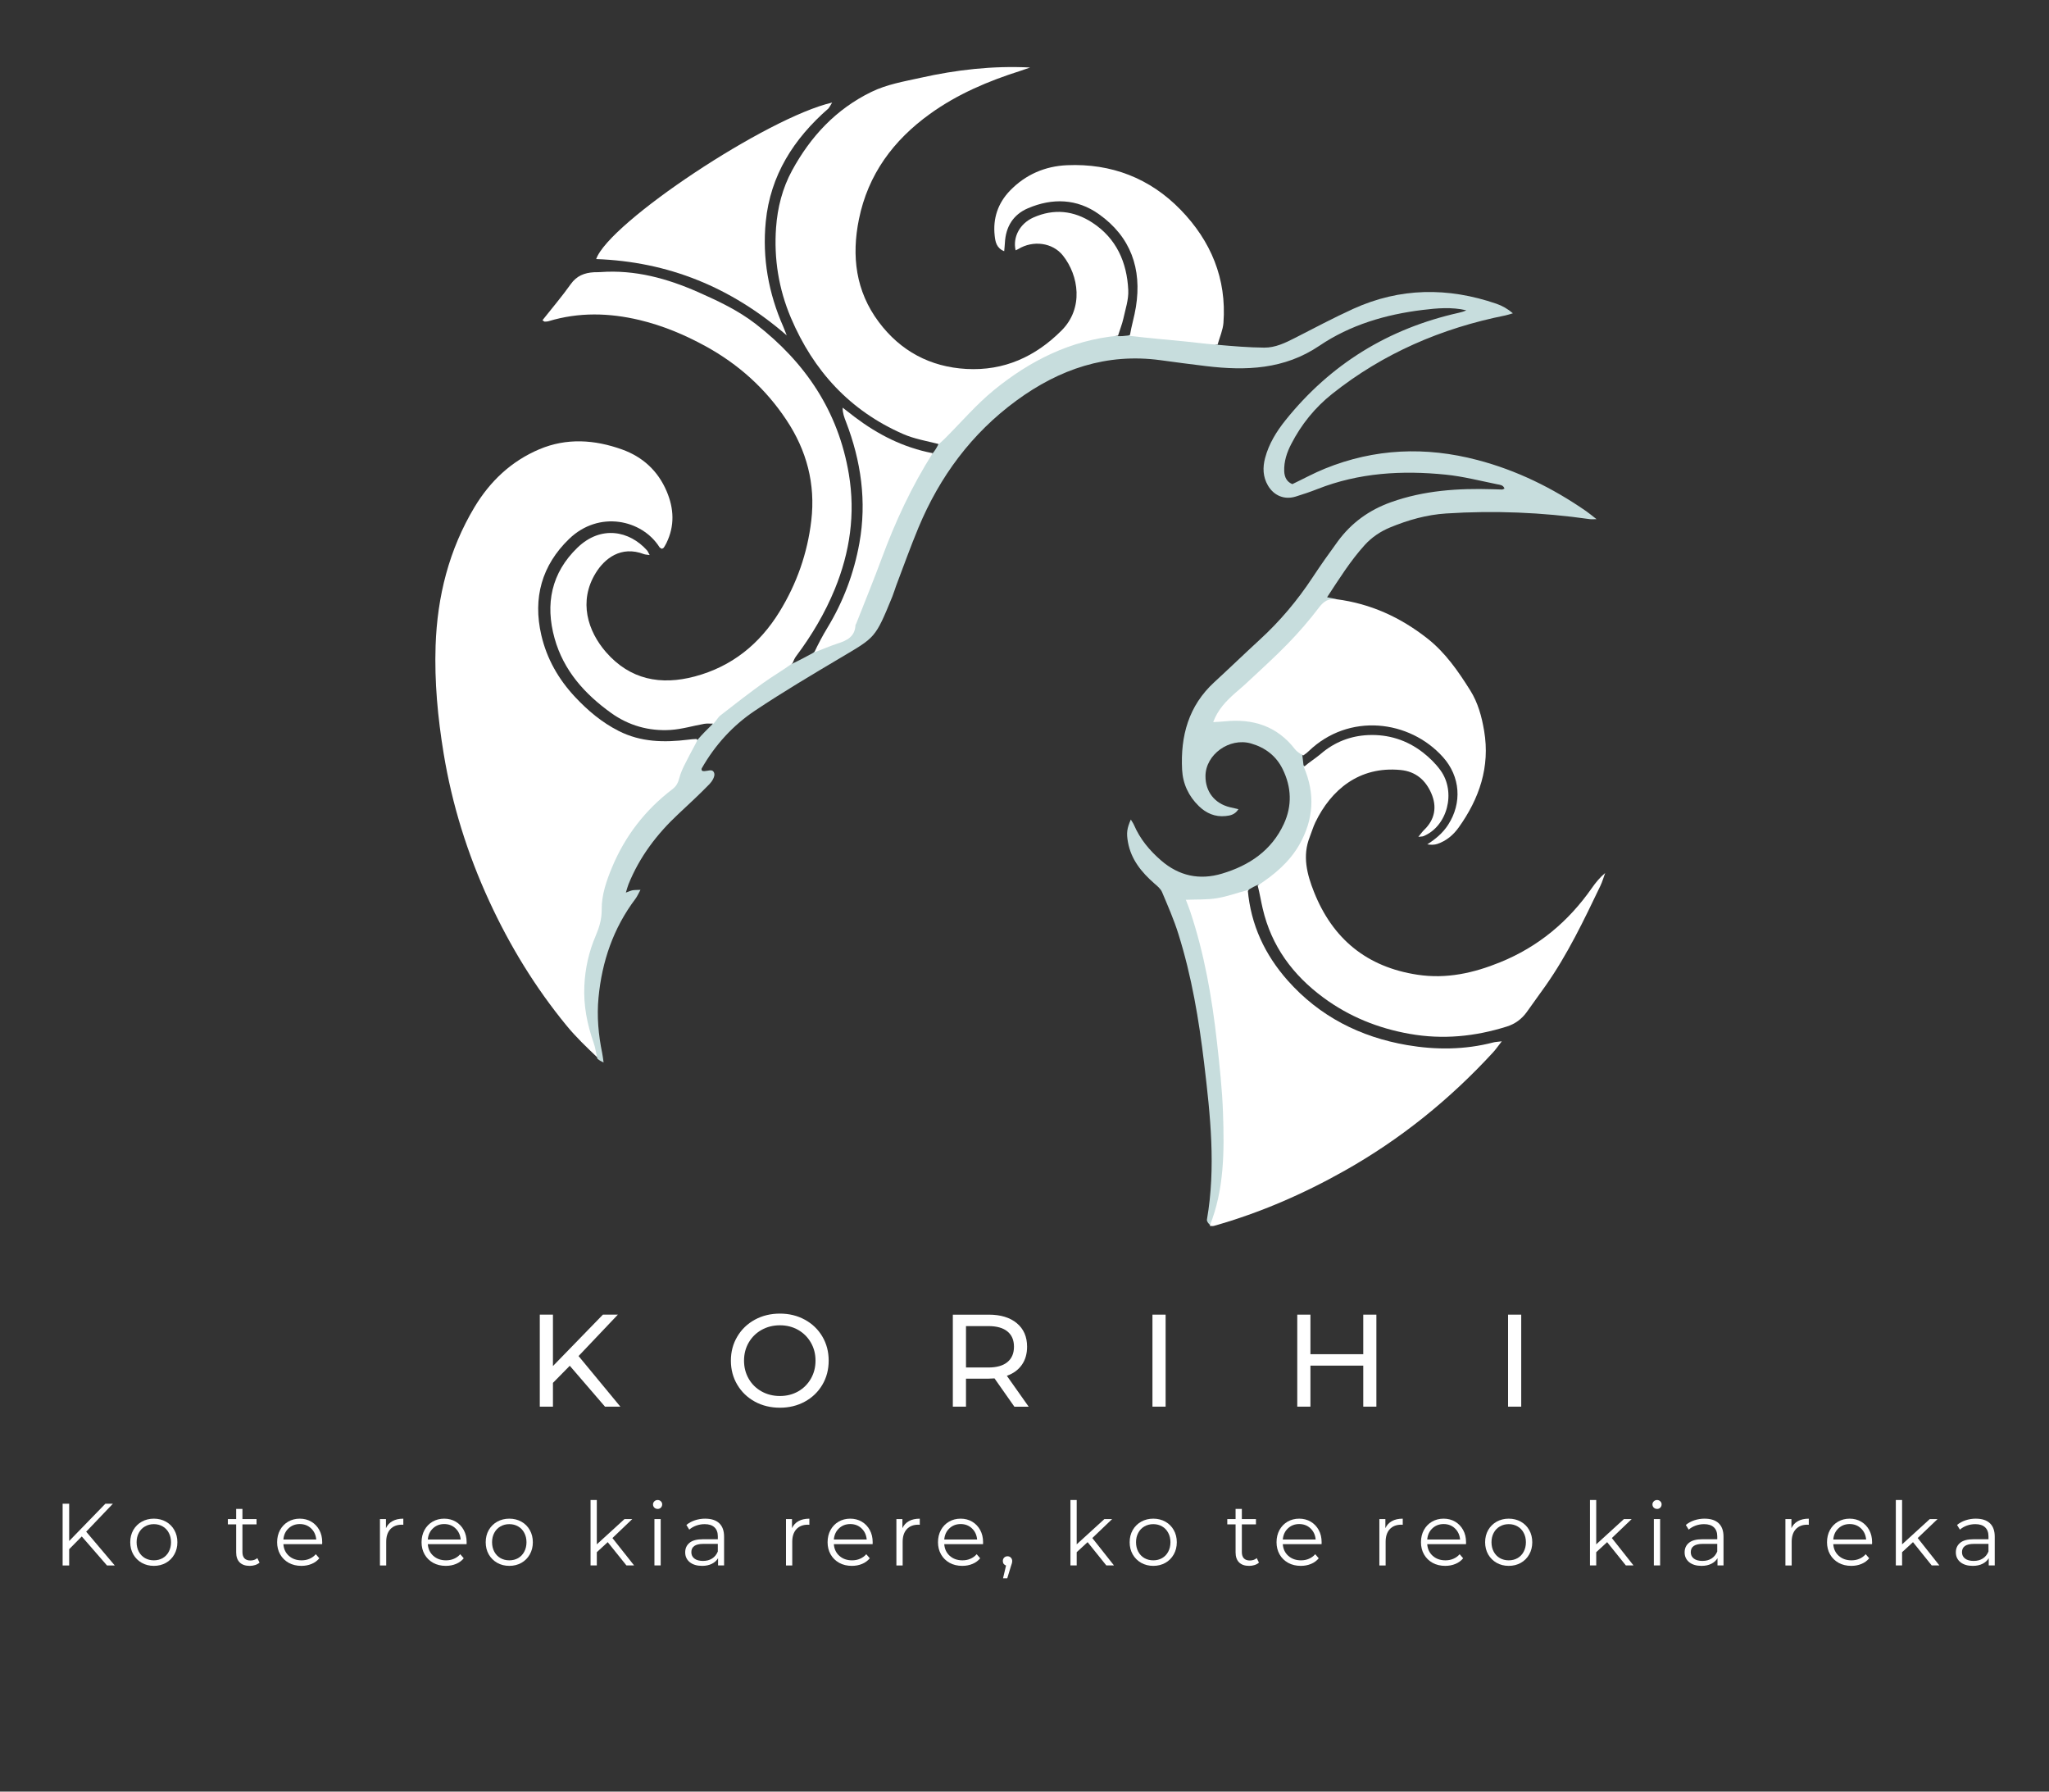 <svg viewBox="0 0 1538.33 1344.85" xmlns="http://www.w3.org/2000/svg" id="Layer_1"><rect x="0" y="0" width="1538.33" height="1344.85" fill="#333333" stroke="none"/><defs><style>.cls-1{fill:#c7dddd;}.cls-1,.cls-2{stroke-width:0px;}.cls-2{fill:#fff;}</style></defs><path d="m448.73,793.97c-8.16-7.74-16.35-15.52-23.44-24.2-23.44-28.58-42.58-59.87-58.02-93.43-16.34-35.44-27.9-72.4-34.23-110.98-4.38-26.72-6.91-53.6-6.01-80.67,1.25-37.03,10.04-72.1,29.26-104.11,11.67-19.4,27.59-34.42,48.58-43.33,20.61-8.72,41.6-7.24,62.21.15,15.55,5.59,26.92,16.08,33.44,31.41,5.51,12.95,6.11,25.9-.19,38.81-.57,1.17-1.24,2.3-1.96,3.4-.26.38-.83.57-1.43.91-.53-.34-1.4-.6-1.78-1.14-13.1-20.8-45.48-27.93-67.94-6.22-20.46,19.78-27.26,44.28-20.84,72.09,4.11,17.78,12.87,33.15,25.33,46.47,9.59,10.23,20.08,19.1,32.73,25.52,16.76,8.53,34.27,8.76,52.24,6.57,1.81-.23,3.63-.45,6.19-.53,3.78,3.78.68,6.45-.94,9.14-4.42,7.17-8.95,14.23-10.31,22.8-.68,4.3-4.42,6.3-7.47,8.76-24.95,20.16-42.96,45.22-48.62,76.97-2.79,15.82-7.24,30.95-11.44,46.32-5.47,19.93-4.68,39.97,2.42,59.68,1.73,4.87,4.68,9.66,2.23,15.63Z" class="cls-2"></path><path d="m448.58,794.84c-1.14-4.22-1.51-8.19-2.8-11.81-4.94-14.01-7.78-28.2-7.06-43.18.6-13.06,3.4-25.48,8.49-37.38,2.72-6.38,4.6-12.57,4.53-19.67-.11-11.17,3.59-21.7,7.82-31.9,9.81-23.48,24.95-43.03,45.22-58.47,3.17-2.42,4.34-4.98,5.36-8.83,1.59-5.96,4.91-11.47,7.7-17.1,1.85-3.7,4.08-7.25,5.89-11.25,3.43-4,7.06-7.59,11.09-11.59,1.06-2.91,1.44-5.63,3.55-7.4,16.27-13.59,33.07-26.46,51.6-36.92,1.14-.64,2.45-.87,4.34-.94,5.58-2.6,10.64-5.32,16.16-8.34,6.3-5.51,13.81-7.43,20.8-10.23,4.53-1.81,6.72-4.68,8.65-9.17,15.66-36.31,25.93-74.89,45.64-109.51,4.11-7.21,6.95-15.36,14.61-20.8,1.7-2.11,2.87-3.96,4.11-6.34,1.36-5.63,5.28-8.98,8.53-12.61,25.29-28.42,54.62-51.19,91.05-63.6,11.06-3.78,22.23-7.96,34.84-5.51,2.83.15,5.25-.04,8.31-.45,4.76-1.78,9.02-1.4,13.14-1.09,17.7,1.36,35.48,2.45,53.19,8,12.27,1.09,24.05,2.08,35.79,2.19,8.3.08,15.78-3.55,23.1-7.28,14.49-7.4,28.88-15.06,43.71-21.82,35.22-16.01,71.19-16.31,107.51-3.85,4.34,1.51,8.45,3.78,12.38,7.17-1.85.53-3.7,1.21-5.58,1.59-47.94,9.59-91.73,28.39-130.12,58.92-12.91,10.27-23.14,22.92-30.69,37.6-3.29,6.34-5.55,13.06-5.29,20.39.19,4.6,1.96,8.04,6.11,9.73,8.38-4,16.23-8.3,24.46-11.63,37.37-15.17,75.57-16.68,114.41-6.49,29.56,7.73,56.55,21.02,81.61,38.35,2.34,1.63,4.53,3.47,7.89,6.08-2.53,0-3.89.15-5.21-.04-35.79-5.1-71.68-6.57-107.73-4.23-14.53.94-28.46,4.87-41.9,10.42-7.4,3.06-13.9,7.4-19.29,13.36-10.61,11.74-18.95,25.06-28.16,39.1,2.76.53,4.68.87,6.95,1.44-8.98,2.64-13.44,10.65-18.99,17.4-16.87,20.61-37.44,37.45-56.77,55.56-4.94,4.61-9.81,9.18-12.46,16.42,26.31-2.57,47.86,4.42,62.66,27.48.34,2.76.53,4.95.91,7.78,8.49,7.97,8.19,18.35,8.01,27.56-.65,27.1-14.76,46.81-37.15,61.08-1.32.86-2.79,1.47-5.06,1.17-2.49.98-4.34,2.01-6.6,3.36-2.65,3.66-6.23,4.65-9.74,5.82-10.31,3.36-20.95,4.68-31.6,4.53-2.04,2.15-.83,4.19-.22,6.08,12.53,39.3,18.8,79.69,21.82,120.72,1.24,16.76,3.29,33.44,2.91,50.28-.42,17.85-1.17,35.71-6.49,52.99-1.21,3.96-2.16,8.19-6.12,11.48-1.17-1.1-2.49-2.72-2.26-4.04,6.79-39.15,2.56-78.14-2.08-117.06-3.93-32.92-9.4-65.6-19.36-97.31-3.36-10.76-7.93-21.14-12.31-31.52-1.06-2.45-3.51-4.45-5.66-6.3-9.7-8.49-17.59-18.08-19.93-31.26-1.17-6.68-.76-10.08,2.19-16.8.94,1.62,1.81,2.76,2.34,4,4.57,10.61,11.7,19.21,20.39,26.72,13.47,11.67,28.88,14.91,45.67,9.89,20.42-6.08,37.22-17.29,46.47-37.29,6.34-13.7,5.78-27.64-.87-41.15-4.91-10.04-13.24-16.27-23.82-19.29-16.23-4.6-34.05,8.34-34.13,24.46-.07,11.74,6.87,20.61,18.31,23.4,1.96.49,3.89.91,6.42,1.47-2.49,4.07-6.08,4.83-9.7,5.17-7.85.79-14.46-2.08-20.01-7.47-7.7-7.47-12.01-16.72-12.57-27.33-1.28-25.25,4.8-47.94,24.2-65.72,11.44-10.49,22.57-21.29,34.01-31.78,15.21-13.93,28.39-29.56,39.71-46.77,6.07-9.21,12.45-18.23,18.98-27.14,10.23-13.93,23.56-23.55,40.01-29.41,24.77-8.83,50.28-10.49,76.21-9.7,2.38.07,4.72.19,7.1.22.45,0,.94-.34,1.81-.68-.83-2.76-3.47-2.87-5.4-3.25-12.87-2.6-25.67-5.93-38.69-7.24-32.77-3.32-65.16-1.47-96.3,10.8-5.36,2.11-10.87,3.96-16.38,5.66-8.42,2.6-16.35-.64-20.84-8.34-3.81-6.53-4-13.47-2.11-20.61,2.83-10.65,8.49-19.82,15.25-28.28,33.82-42.2,77.34-68.89,130.04-80.7,1.96-.45,3.89-.94,5.78-1.89-10.98-2.6-21.97-1.59-32.84-.27-27.74,3.4-54.24,11.17-77.53,26.92-26.31,17.78-55.04,18.8-84.86,15.25-11.47-1.36-22.95-2.91-34.39-4.46-40.39-5.47-75.84,6.68-108.04,30.24-33.74,24.69-57.68,57.11-73.68,95.5-5.96,14.31-11.17,28.92-16.68,43.41-1.02,2.72-1.78,5.51-2.87,8.19-12.95,31.64-12.76,30.51-38.69,45.91-21.67,12.87-43.41,25.74-64.36,39.74-16.54,11.03-29.94,25.59-40.13,43.48-.23,1.1-.04,1.55.86,1.96,3.29.45,7.52-2.45,8.61,1.78.57,2.23-1.59,5.93-3.59,7.96-7.51,7.7-15.4,15.06-23.29,22.39-16.16,15.06-29.26,32.28-37.56,52.89-.64,1.63-1.09,3.36-1.96,6.19,2.38-.83,3.63-1.47,4.98-1.73,1.4-.27,2.91-.19,6-.34-1.66,3.02-2.49,5.02-3.77,6.72-16.61,22.01-25.18,47.07-27.74,74.29-1.32,13.97-.08,27.82,2.76,41.53.41,1.92.6,3.89,1.06,7.09-2.15-1.02-3.21-1.66-4.57-2.72Z" class="cls-1"></path><path d="m839.38,251.99c-35.79,3.43-66.17,18.8-93.24,40.88-13.1,10.72-24.27,23.82-36.31,35.86-1.47,1.47-2.98,2.94-4.98,4.6-9.25-2.34-18.46-3.89-26.73-7.51-40.01-17.48-67.42-47.45-84.33-87.27-9.17-21.63-12.83-44.32-11.14-67.76,1.09-15.02,4.76-29.48,12.04-42.88,13.97-25.56,32.92-45.94,59.45-58.89,11.74-5.74,24.39-7.82,36.92-10.61,26.95-6.04,54.24-9.17,82.33-7.74-2.42.83-4.79,1.7-7.24,2.49-24.13,7.66-47.26,17.4-67.98,32.35-27.52,19.82-46.43,45.38-53.3,79.01-5.66,27.71-2.42,54.06,14.88,77.16,16.27,21.78,38.58,33.75,65.79,35.26,28.2,1.55,51.83-9.17,71.49-28.91,16.69-16.72,12.88-41.22,1.02-56.17-7.85-9.93-22.61-11.63-33.56-4.91-.6.38-1.32.6-2,.94-2.27-10,3.24-20.12,13.32-24.61,15.4-6.87,30.39-5.21,44.2,3.78,18.16,11.81,26.08,29.82,27.06,50.73.34,7.14-2.19,14.46-3.73,21.59-.91,4-2.53,7.96-3.96,12.61Z" class="cls-2"></path><path d="m908.23,920.16c10.95-27.4,10.95-56.05,9.97-84.67-.6-17.78-2.57-35.52-4.53-53.22-3.73-33.37-9.47-66.4-20.16-98.33-.91-2.72-2-5.32-3.21-8.53,8.04-.34,15.74.04,23.21-1.17,7.7-1.24,15.18-4,23.29-6.15,2.27,26.08,12.8,48.54,29.97,67.91,23.93,26.99,54.47,42.43,89.61,48.47,21.56,3.7,43.33,3.59,64.78-2,1.47-.38,3.02-.42,6.34-.83-2.8,3.58-4.49,6.04-6.49,8.23-32.58,35.44-69.65,65.34-111.58,88.93-30.95,17.44-63.42,31.56-97.65,41.26-.98.34-2.08.3-3.55.11Z" class="cls-2"></path><path d="m595,497.88c-7.44,5.36-15.06,9.81-22.2,14.91-10.79,7.78-21.32,15.93-31.82,24.13-1.93,1.51-3.17,3.96-5.21,6.19-2.65.19-4.83-.15-6.91.19-8.49,1.47-16.91,4.08-25.44,4.61-16.16,1.02-31.33-3.25-44.58-12.72-19.89-14.27-35.74-31.9-42.47-56.02-7.21-25.82-2.41-49.19,17.14-68.06,17.74-17.14,39.15-12.65,52.24,2,.64.72,1.02,1.74,2,3.52-2.04-.3-3.25-.3-4.27-.68-17.33-6.65-29.64,3.47-36.16,14.04-13.25,21.36-6.01,43.86,7.7,59.57,18.04,20.65,41.07,25.03,66.66,18.19,27.71-7.4,48.55-24.2,63.49-48.47,13.02-21.1,21.06-44.05,23.93-68.59,3.21-27.36-3.4-52.54-18.76-75.57-15.63-23.48-35.9-41.68-60.51-55.19-15.7-8.61-32.16-15.52-49.64-19.7-22.84-5.44-45.64-6.01-68.32.86-.94.3-2,.27-3.02.34-.19,0-.41-.26-1.58-1.05,7.14-9.03,14.57-17.74,21.21-27.07,4.45-6.3,10.31-8.53,17.4-8.95,1.59-.07,3.17,0,4.72-.11,26.12-1.93,50.4,4.76,73.98,15.21,14.91,6.61,29.59,13.55,42.62,23.59,37.44,28.92,62.21,65.65,70.1,112.86,4.98,29.82.83,58.51-10.57,86.33-7.43,18.11-17.32,34.72-29.03,50.35-1.06,1.43-1.81,3.09-2.72,5.29Z" class="cls-2"></path><path d="m944.24,664.72c12.45-8.16,23.85-17.59,31.36-30.84,10.53-18.57,12.01-37.86,3.25-58.21,4.3-3.7,8.94-6.53,13.02-10.01,10.19-8.72,22.16-13.29,35.26-13.89,15.1-.68,29.15,3.7,41.15,13.06,4.91,3.81,9.55,8.34,13.18,13.36,12,16.54,5.09,42.24-12.88,49.49-.64.27-1.43.19-3.73.49,1.92-2.34,2.98-3.89,4.3-5.17,8.23-7.89,9.78-17.47,5.47-27.44-4.27-9.85-11.59-16.49-23.18-17.59-31.07-2.98-52.17,15.02-63.87,39.22-1.7,3.51-2.79,7.36-4.23,11.02-5.7,14.27-2.07,28.13,3.17,41.3,14.01,35.26,39.64,56.36,77.65,62.14,21.82,3.32,42.2-1.24,62.14-9.36,28.54-11.59,51.18-30.46,68.78-55.64,2.83-4.04,5.93-7.89,10.04-11.36-1.17,3.21-2.11,6.57-3.59,9.63-12.34,25.71-24.61,51.49-41.1,74.93-4.68,6.64-9.44,13.24-14.2,19.85-3.81,5.28-8.76,8.91-15.02,10.87-23.9,7.51-48.02,9.89-72.89,5.47-23.74-4.19-45.38-12.95-64.7-27.18-22.95-16.91-39.07-38.66-45.6-66.81-1.32-5.55-2.19-11.21-3.77-17.33Z" class="cls-2"></path><path d="m978.4,567.07c-2.45-1.43-4.72-2.79-6.19-4.72-13.51-17.44-31.59-23.06-52.81-20.87-2.53.26-5.1.34-8.57.56,3.55-9.55,9.7-15.74,16.31-21.67,2.53-2.27,5.21-4.38,7.7-6.72,10.72-10.08,21.7-19.85,31.93-30.39,8.38-8.61,16.31-17.78,23.59-27.37,3.47-4.57,6.98-6.76,12.88-6.11,25.85,3.32,48.17,13.63,68.21,29.33,13.7,10.72,23.36,24.77,32.43,39.22,5.78,9.24,8.6,19.7,10.38,30.35,4.53,26.99-3.59,50.73-19.14,72.47-4.04,5.66-9.29,10.04-15.96,12.31-2.27.76-4.8.79-7.59.34,6.27-4.04,11.63-8.49,15.59-14.61,10.68-16.42,9.25-36.31-3.81-50.88-25.21-28.09-70.66-33.45-100.75-4.53-1.17,1.17-2.42,2.11-4.19,3.28Z" class="cls-2"></path><path d="m622.07,81.33c-26.28,22.88-43.71,50.32-47.15,84.97-2.71,27.36,2.04,53.86,13.21,79.08.68,1.55,1.24,3.17,2.53,6.38-42.02-36.43-89.2-55.34-143.07-57.3,9.63-27.4,128.38-106.26,177.15-117.47-.98,1.7-1.62,2.83-2.68,4.34Z" class="cls-2"></path><path d="m914.12,258.74c-8-.45-15.7-1.58-23.44-2.34-14-1.4-28.01-2.57-42.46-4.27,1.24-7.55,3.47-14.57,4.6-21.78,4.57-28.65-3.89-52.62-27.82-69.61-16.46-11.7-34.92-12.23-53.23-4.42-11.09,4.72-16.72,13.9-17.32,26.01-.08,1.78-.3,3.55-.53,6.23-5.85-2.34-6.64-7.17-7.13-11.55-1.44-12.95,2.34-24.42,11.47-33.9,11.7-12.12,26.39-18.39,42.84-19.1,33.18-1.47,62.21,9.7,85.27,33.45,22.69,23.36,34.65,51.68,32.16,84.9-.42,5.36-2.76,10.57-4.42,16.38Z" class="cls-2"></path><path d="m700.24,340.17c-15.62,24.69-28.03,51.19-38.22,78.83-6.09,16.44-12.73,32.7-19.16,49.02-.19.49-.61.94-.61,1.43-.48,8.57-6.48,11.38-13.51,13.63-5.71,1.83-11.23,4.35-17.38,6.56,2.89-6.14,6.15-12.36,9.79-18.35,12.02-19.75,20-41.09,24.07-63.69,5.59-31.17,1.26-61.56-10.1-91.04-1.28-3.29-2.55-6.57-2.5-10.58,3.05,2.39,6.1,4.78,9.19,7.12,17.32,13.07,36.29,22.82,58.43,27.07Z" class="cls-2"></path><path d="m427.77,1025.18l-12.63,12.83v17.85h-9.88v-69.06h9.88v38.58l37.5-38.58h11.23l-29.5,31.08,31.38,37.98h-11.54l-26.44-30.69Z" class="cls-2"></path><path d="m585.54,1056.66c-6.97,0-13.26-1.53-18.85-4.58-5.58-3.07-9.97-7.3-13.17-12.69-3.2-5.39-4.79-11.41-4.79-18.06s1.59-12.65,4.79-18.04c3.19-5.4,7.58-9.63,13.17-12.69,5.59-3.05,11.88-4.58,18.85-4.58s13.15,1.53,18.73,4.58c5.59,3.06,9.97,7.27,13.13,12.63,3.17,5.36,4.75,11.4,4.75,18.1s-1.58,12.74-4.75,18.1c-3.16,5.36-7.53,9.58-13.13,12.65-5.58,3.06-11.83,4.58-18.73,4.58Zm0-8.79c5.07,0,9.63-1.15,13.67-3.44,4.04-2.3,7.23-5.48,9.56-9.52,2.33-4.05,3.5-8.58,3.5-13.58s-1.17-9.52-3.5-13.56-5.52-7.21-9.56-9.52c-4.04-2.3-8.6-3.46-13.67-3.46s-9.66,1.16-13.77,3.46c-4.11,2.31-7.33,5.48-9.67,9.52s-3.5,8.56-3.5,13.56,1.17,9.53,3.5,13.58c2.33,4.04,5.55,7.22,9.67,9.52,4.11,2.29,8.7,3.44,13.77,3.44Z" class="cls-2"></path><path d="m761.55,1055.87l-14.9-21.21c-1.85.13-3.3.19-4.35.19h-17.06v21.02h-9.88v-69.06h26.94c8.94,0,15.98,2.14,21.1,6.42,5.14,4.27,7.71,10.15,7.71,17.65,0,5.33-1.32,9.88-3.96,13.63-2.63,3.75-6.37,6.48-11.23,8.19l16.38,23.19h-10.75Zm-19.54-29.4c6.25,0,11.02-1.34,14.31-4.04,3.29-2.71,4.94-6.56,4.94-11.56s-1.65-8.82-4.94-11.48c-3.29-2.67-8.06-4-14.31-4h-16.77v31.08h16.77Z" class="cls-2"></path><path d="m865.23,986.8h9.88v69.06h-9.88v-69.06Z" class="cls-2"></path><path d="m1033.35,986.8v69.06h-9.85v-30.79h-39.67v30.79h-9.88v-69.06h9.88v29.69h39.67v-29.69h9.85Z" class="cls-2"></path><path d="m1132.21,986.8h9.88v69.06h-9.88v-69.06Z" class="cls-2"></path><path d="m61.4,1153.28l-9.47,9.58v12.2h-4.91v-46.35h4.91v28l27.2-28h5.64l-20.06,21.01,21.44,25.34h-5.83l-18.93-21.77Z" class="cls-2"></path><path d="m115.51,1175.37c-3.35,0-6.37-.75-9.07-2.26-2.69-1.53-4.82-3.64-6.37-6.33-1.53-2.69-2.29-5.73-2.29-9.14s.76-6.44,2.29-9.14c1.55-2.69,3.68-4.79,6.37-6.3,2.69-1.5,5.72-2.26,9.07-2.26s6.37.76,9.07,2.26c2.69,1.51,4.79,3.6,6.3,6.3,1.53,2.69,2.29,5.74,2.29,9.14s-.76,6.44-2.29,9.14c-1.51,2.69-3.6,4.81-6.3,6.33-2.69,1.51-5.72,2.26-9.07,2.26Zm0-4.15c2.48,0,4.68-.56,6.63-1.67,1.97-1.14,3.5-2.74,4.59-4.81,1.11-2.08,1.67-4.45,1.67-7.1s-.56-5-1.67-7.06c-1.09-2.08-2.62-3.69-4.59-4.81-1.95-1.14-4.15-1.71-6.63-1.71s-4.7.57-6.66,1.71c-1.97,1.12-3.51,2.72-4.62,4.81-1.12,2.07-1.67,4.42-1.67,7.06s.56,5.02,1.67,7.1c1.11,2.07,2.66,3.67,4.62,4.81,1.97,1.12,4.19,1.67,6.66,1.67Z" class="cls-2"></path><path d="m194.85,1172.94c-.9.8-2,1.41-3.31,1.82-1.29.41-2.64.62-4.04.62-3.28,0-5.81-.87-7.57-2.62-1.75-1.77-2.62-4.27-2.62-7.5v-21.04h-6.23v-3.97h6.23v-7.61h4.7v7.61h10.59v3.97h-10.59v20.79c0,2.07.51,3.64,1.53,4.73,1.04,1.07,2.53,1.6,4.48,1.6.96,0,1.9-.15,2.8-.44.92-.31,1.71-.76,2.37-1.35l1.67,3.39Z" class="cls-2"></path><path d="m241.89,1159.1h-29.13c.26,3.62,1.65,6.54,4.15,8.77,2.52,2.24,5.7,3.35,9.54,3.35,2.16,0,4.13-.38,5.93-1.17,1.82-.77,3.39-1.91,4.73-3.42l2.62,3.06c-1.53,1.85-3.46,3.26-5.79,4.22-2.31.97-4.86,1.46-7.65,1.46-3.57,0-6.74-.75-9.5-2.26-2.75-1.53-4.9-3.64-6.44-6.33-1.53-2.69-2.29-5.73-2.29-9.14s.73-6.44,2.18-9.14c1.47-2.69,3.5-4.79,6.08-6.3,2.59-1.5,5.51-2.26,8.74-2.26s6.12.76,8.66,2.26c2.55,1.51,4.55,3.6,6.01,6.26,1.46,2.68,2.18,5.73,2.18,9.17l-.04,1.46Zm-16.82-15.11c-3.35,0-6.17,1.08-8.45,3.24-2.28,2.14-3.57,4.93-3.86,8.37h24.68c-.32-3.44-1.62-6.23-3.9-8.37-2.26-2.16-5.09-3.24-8.48-3.24Z" class="cls-2"></path><path d="m289.77,1147.05c1.09-2.33,2.73-4.09,4.91-5.28,2.18-1.21,4.89-1.82,8.12-1.82v4.59l-1.13-.07c-3.67,0-6.54,1.13-8.63,3.39-2.07,2.26-3.09,5.42-3.09,9.47v17.73h-4.7v-34.81h4.51v6.81Z" class="cls-2"></path><path d="m350.32,1159.1h-29.13c.26,3.62,1.65,6.54,4.15,8.77,2.52,2.24,5.7,3.35,9.54,3.35,2.16,0,4.13-.38,5.93-1.17,1.82-.77,3.39-1.91,4.73-3.42l2.62,3.06c-1.53,1.85-3.46,3.26-5.79,4.22-2.31.97-4.86,1.46-7.65,1.46-3.57,0-6.74-.75-9.5-2.26-2.75-1.53-4.9-3.64-6.44-6.33-1.53-2.69-2.29-5.73-2.29-9.14s.73-6.44,2.18-9.14c1.47-2.69,3.5-4.79,6.08-6.3,2.59-1.5,5.51-2.26,8.74-2.26s6.12.76,8.66,2.26c2.55,1.51,4.55,3.6,6.01,6.26,1.46,2.68,2.18,5.73,2.18,9.17l-.04,1.46Zm-16.82-15.11c-3.35,0-6.17,1.08-8.45,3.24-2.28,2.14-3.57,4.93-3.86,8.37h24.68c-.32-3.44-1.62-6.23-3.9-8.37-2.26-2.16-5.09-3.24-8.48-3.24Z" class="cls-2"></path><path d="m382.38,1175.37c-3.35,0-6.37-.75-9.07-2.26-2.69-1.53-4.82-3.64-6.37-6.33-1.53-2.69-2.29-5.73-2.29-9.14s.76-6.44,2.29-9.14c1.55-2.69,3.68-4.79,6.37-6.3,2.69-1.5,5.72-2.26,9.07-2.26s6.37.76,9.07,2.26c2.69,1.51,4.79,3.6,6.3,6.3,1.53,2.69,2.29,5.74,2.29,9.14s-.76,6.44-2.29,9.14c-1.51,2.69-3.6,4.81-6.3,6.33-2.69,1.51-5.72,2.26-9.07,2.26Zm0-4.15c2.48,0,4.68-.56,6.63-1.67,1.97-1.14,3.5-2.74,4.59-4.81,1.11-2.08,1.67-4.45,1.67-7.1s-.56-5-1.67-7.06c-1.09-2.08-2.62-3.69-4.59-4.81-1.95-1.14-4.15-1.71-6.63-1.71s-4.7.57-6.66,1.71c-1.97,1.12-3.51,2.72-4.62,4.81-1.12,2.07-1.67,4.42-1.67,7.06s.56,5.02,1.67,7.1c1.11,2.07,2.66,3.67,4.62,4.81,1.97,1.12,4.19,1.67,6.66,1.67Z" class="cls-2"></path><path d="m456.26,1157.57l-8.19,7.54v9.94h-4.7v-49.11h4.7v33.28l20.79-18.97h5.83l-14.89,14.24,16.27,20.57h-5.75l-14.05-17.48Z" class="cls-2"></path><path d="m491.33,1140.24h4.7v34.81h-4.7v-34.81Zm2.4-7.61c-.97,0-1.8-.33-2.48-.98-.66-.67-.98-1.47-.98-2.4,0-.87.33-1.64.98-2.29.67-.67,1.5-1.02,2.48-1.02s1.78.33,2.44.98c.66.64.98,1.38.98,2.26,0,.97-.33,1.8-.98,2.48-.66.66-1.47.98-2.44.98Z" class="cls-2"></path><path d="m529.49,1139.95c4.56,0,8.06,1.15,10.49,3.42,2.42,2.28,3.64,5.64,3.64,10.08v21.59h-4.51v-5.42c-1.07,1.8-2.64,3.2-4.7,4.22-2.04,1.02-4.47,1.53-7.28,1.53-3.89,0-6.98-.92-9.28-2.77-2.28-1.87-3.42-4.31-3.42-7.35s1.06-5.33,3.2-7.14c2.13-1.82,5.54-2.73,10.23-2.73h11.07v-2.11c0-3-.86-5.29-2.55-6.84-1.67-1.57-4.11-2.37-7.32-2.37-2.21,0-4.33.36-6.37,1.09-2.02.73-3.75,1.74-5.21,3.02l-2.15-3.5c1.77-1.5,3.9-2.67,6.37-3.5,2.48-.82,5.07-1.24,7.79-1.24Zm-1.64,31.71c2.64,0,4.91-.6,6.81-1.82,1.89-1.21,3.31-2.96,4.26-5.24v-5.72h-10.92c-5.97,0-8.96,2.08-8.96,6.23,0,2.04.77,3.64,2.33,4.81,1.55,1.17,3.71,1.75,6.48,1.75Z" class="cls-2"></path><path d="m594.62,1147.05c1.09-2.33,2.73-4.09,4.91-5.28,2.18-1.21,4.89-1.82,8.12-1.82v4.59l-1.13-.07c-3.67,0-6.54,1.13-8.63,3.39-2.07,2.26-3.09,5.42-3.09,9.47v17.73h-4.7v-34.81h4.51v6.81Z" class="cls-2"></path><path d="m655.16,1159.1h-29.13c.26,3.62,1.65,6.54,4.15,8.77,2.52,2.24,5.7,3.35,9.54,3.35,2.16,0,4.13-.38,5.93-1.17,1.82-.77,3.39-1.91,4.73-3.42l2.62,3.06c-1.53,1.85-3.46,3.26-5.79,4.22-2.31.97-4.86,1.46-7.65,1.46-3.57,0-6.74-.75-9.5-2.26-2.75-1.53-4.9-3.64-6.44-6.33-1.53-2.69-2.29-5.73-2.29-9.14s.73-6.44,2.18-9.14c1.47-2.69,3.5-4.79,6.08-6.3,2.59-1.5,5.51-2.26,8.74-2.26s6.12.76,8.66,2.26c2.55,1.51,4.55,3.6,6.01,6.26,1.46,2.68,2.18,5.73,2.18,9.17l-.04,1.46Zm-16.82-15.11c-3.35,0-6.17,1.08-8.45,3.24-2.28,2.14-3.57,4.93-3.86,8.37h24.68c-.32-3.44-1.62-6.23-3.9-8.37-2.26-2.16-5.09-3.24-8.48-3.24Z" class="cls-2"></path><path d="m677.51,1147.05c1.09-2.33,2.73-4.09,4.91-5.28,2.18-1.21,4.89-1.82,8.12-1.82v4.59l-1.13-.07c-3.67,0-6.54,1.13-8.63,3.39-2.07,2.26-3.09,5.42-3.09,9.47v17.73h-4.7v-34.81h4.51v6.81Z" class="cls-2"></path><path d="m738.05,1159.1h-29.13c.26,3.62,1.65,6.54,4.15,8.77,2.52,2.24,5.7,3.35,9.54,3.35,2.16,0,4.13-.38,5.93-1.17,1.82-.77,3.39-1.91,4.73-3.42l2.62,3.06c-1.53,1.85-3.46,3.26-5.79,4.22-2.31.97-4.86,1.46-7.65,1.46-3.57,0-6.74-.75-9.5-2.26-2.75-1.53-4.9-3.64-6.44-6.33-1.53-2.69-2.29-5.73-2.29-9.14s.73-6.44,2.18-9.14c1.47-2.69,3.5-4.79,6.08-6.3,2.59-1.5,5.51-2.26,8.74-2.26s6.12.76,8.66,2.26c2.55,1.51,4.55,3.6,6.01,6.26,1.46,2.68,2.18,5.73,2.18,9.17l-.04,1.46Zm-16.82-15.11c-3.35,0-6.17,1.08-8.45,3.24-2.28,2.14-3.57,4.93-3.86,8.37h24.68c-.32-3.44-1.62-6.23-3.9-8.37-2.26-2.16-5.09-3.24-8.48-3.24Z" class="cls-2"></path><path d="m756.43,1168.17c.99,0,1.82.35,2.48,1.02.67.68,1.02,1.53,1.02,2.55,0,.54-.09,1.12-.25,1.75-.15.61-.38,1.31-.69,2.11l-2.77,9.1h-3.17l2.26-9.58c-.71-.22-1.29-.62-1.75-1.2-.44-.6-.66-1.33-.66-2.18,0-1.02.33-1.87.98-2.55.67-.67,1.53-1.02,2.55-1.02Z" class="cls-2"></path><path d="m816.54,1157.57l-8.19,7.54v9.94h-4.7v-49.11h4.7v33.28l20.79-18.97h5.83l-14.89,14.24,16.27,20.57h-5.75l-14.05-17.48Z" class="cls-2"></path><path d="m865.85,1175.37c-3.35,0-6.37-.75-9.07-2.26-2.69-1.53-4.82-3.64-6.37-6.33-1.53-2.69-2.29-5.73-2.29-9.14s.76-6.44,2.29-9.14c1.55-2.69,3.68-4.79,6.37-6.3,2.69-1.5,5.72-2.26,9.07-2.26s6.37.76,9.07,2.26c2.69,1.51,4.79,3.6,6.3,6.3,1.53,2.69,2.29,5.74,2.29,9.14s-.76,6.44-2.29,9.14c-1.51,2.69-3.6,4.81-6.3,6.33-2.69,1.51-5.72,2.26-9.07,2.26Zm0-4.15c2.48,0,4.68-.56,6.63-1.67,1.97-1.14,3.5-2.74,4.59-4.81,1.11-2.08,1.67-4.45,1.67-7.1s-.56-5-1.67-7.06c-1.09-2.08-2.62-3.69-4.59-4.81-1.95-1.14-4.15-1.71-6.63-1.71s-4.7.57-6.66,1.71c-1.97,1.12-3.51,2.72-4.62,4.81-1.12,2.07-1.67,4.42-1.67,7.06s.56,5.02,1.67,7.1c1.11,2.07,2.66,3.67,4.62,4.81,1.97,1.12,4.19,1.67,6.66,1.67Z" class="cls-2"></path><path d="m945.18,1172.94c-.9.8-2,1.41-3.31,1.82-1.29.41-2.64.62-4.04.62-3.28,0-5.81-.87-7.57-2.62-1.75-1.77-2.62-4.27-2.62-7.5v-21.04h-6.23v-3.97h6.23v-7.61h4.7v7.61h10.59v3.97h-10.59v20.79c0,2.07.51,3.64,1.53,4.73,1.04,1.07,2.53,1.6,4.48,1.6.96,0,1.9-.15,2.8-.44.92-.31,1.71-.76,2.37-1.35l1.67,3.39Z" class="cls-2"></path><path d="m992.22,1159.1h-29.13c.26,3.62,1.65,6.54,4.15,8.77,2.52,2.24,5.7,3.35,9.54,3.35,2.16,0,4.13-.38,5.93-1.17,1.82-.77,3.39-1.91,4.73-3.42l2.62,3.06c-1.53,1.85-3.46,3.26-5.79,4.22-2.31.97-4.86,1.46-7.65,1.46-3.57,0-6.74-.75-9.5-2.26-2.75-1.53-4.9-3.64-6.44-6.33-1.53-2.69-2.29-5.73-2.29-9.14s.73-6.44,2.18-9.14c1.47-2.69,3.5-4.79,6.08-6.3,2.59-1.5,5.51-2.26,8.74-2.26s6.12.76,8.66,2.26c2.55,1.51,4.55,3.6,6.01,6.26,1.46,2.68,2.18,5.73,2.18,9.17l-.04,1.46Zm-16.82-15.11c-3.35,0-6.17,1.08-8.45,3.24-2.28,2.14-3.57,4.93-3.86,8.37h24.68c-.32-3.44-1.62-6.23-3.9-8.37-2.26-2.16-5.09-3.24-8.48-3.24Z" class="cls-2"></path><path d="m1040.11,1147.05c1.09-2.33,2.73-4.09,4.91-5.28,2.18-1.21,4.89-1.82,8.12-1.82v4.59l-1.13-.07c-3.67,0-6.54,1.13-8.63,3.39-2.07,2.26-3.09,5.42-3.09,9.47v17.73h-4.7v-34.81h4.51v6.81Z" class="cls-2"></path><path d="m1100.65,1159.1h-29.13c.26,3.62,1.65,6.54,4.15,8.77,2.52,2.24,5.7,3.35,9.54,3.35,2.16,0,4.13-.38,5.93-1.17,1.82-.77,3.39-1.91,4.73-3.42l2.62,3.06c-1.53,1.85-3.46,3.26-5.79,4.22-2.31.97-4.86,1.46-7.65,1.46-3.57,0-6.74-.75-9.5-2.26-2.75-1.53-4.9-3.64-6.44-6.33-1.53-2.69-2.29-5.73-2.29-9.14s.73-6.44,2.18-9.14c1.47-2.69,3.5-4.79,6.08-6.3,2.59-1.5,5.51-2.26,8.74-2.26s6.12.76,8.66,2.26c2.55,1.51,4.55,3.6,6.01,6.26,1.46,2.68,2.18,5.73,2.18,9.17l-.04,1.46Zm-16.82-15.11c-3.35,0-6.17,1.08-8.45,3.24-2.28,2.14-3.57,4.93-3.86,8.37h24.68c-.32-3.44-1.62-6.23-3.9-8.37-2.26-2.16-5.09-3.24-8.48-3.24Z" class="cls-2"></path><path d="m1132.72,1175.37c-3.35,0-6.37-.75-9.07-2.26-2.69-1.53-4.82-3.64-6.37-6.33-1.53-2.69-2.29-5.73-2.29-9.14s.76-6.44,2.29-9.14c1.55-2.69,3.68-4.79,6.37-6.3,2.69-1.5,5.72-2.26,9.07-2.26s6.37.76,9.07,2.26c2.69,1.51,4.79,3.6,6.3,6.3,1.53,2.69,2.29,5.74,2.29,9.14s-.76,6.44-2.29,9.14c-1.51,2.69-3.6,4.81-6.3,6.33-2.69,1.51-5.72,2.26-9.07,2.26Zm0-4.15c2.48,0,4.68-.56,6.63-1.67,1.97-1.14,3.5-2.74,4.59-4.81,1.11-2.08,1.67-4.45,1.67-7.1s-.56-5-1.67-7.06c-1.09-2.08-2.62-3.69-4.59-4.81-1.95-1.14-4.15-1.71-6.63-1.71s-4.7.57-6.66,1.71c-1.97,1.12-3.51,2.72-4.62,4.81-1.12,2.07-1.67,4.42-1.67,7.06s.56,5.02,1.67,7.1c1.11,2.07,2.66,3.67,4.62,4.81,1.97,1.12,4.19,1.67,6.66,1.67Z" class="cls-2"></path><path d="m1206.59,1157.57l-8.19,7.54v9.94h-4.7v-49.11h4.7v33.28l20.79-18.97h5.83l-14.89,14.24,16.27,20.57h-5.75l-14.05-17.48Z" class="cls-2"></path><path d="m1241.67,1140.24h4.7v34.81h-4.7v-34.81Zm2.4-7.61c-.97,0-1.8-.33-2.48-.98-.66-.67-.98-1.47-.98-2.4,0-.87.33-1.64.98-2.29.67-.67,1.5-1.02,2.48-1.02s1.78.33,2.44.98c.66.64.98,1.38.98,2.26,0,.97-.33,1.8-.98,2.48-.66.66-1.47.98-2.44.98Z" class="cls-2"></path><path d="m1279.83,1139.95c4.56,0,8.06,1.15,10.49,3.42,2.42,2.28,3.64,5.64,3.64,10.08v21.59h-4.51v-5.42c-1.07,1.8-2.64,3.2-4.7,4.22-2.04,1.02-4.47,1.53-7.28,1.53-3.89,0-6.98-.92-9.28-2.77-2.28-1.87-3.42-4.31-3.42-7.35s1.06-5.33,3.2-7.14c2.13-1.82,5.54-2.73,10.23-2.73h11.07v-2.11c0-3-.86-5.29-2.55-6.84-1.67-1.57-4.11-2.37-7.32-2.37-2.21,0-4.33.36-6.37,1.09-2.02.73-3.75,1.74-5.21,3.02l-2.15-3.5c1.77-1.5,3.9-2.67,6.37-3.5,2.48-.82,5.07-1.24,7.79-1.24Zm-1.64,31.71c2.64,0,4.91-.6,6.81-1.82,1.89-1.21,3.31-2.96,4.26-5.24v-5.72h-10.92c-5.97,0-8.96,2.08-8.96,6.23,0,2.04.77,3.64,2.33,4.81,1.55,1.17,3.71,1.75,6.48,1.75Z" class="cls-2"></path><path d="m1344.96,1147.05c1.09-2.33,2.73-4.09,4.91-5.28,2.18-1.21,4.89-1.82,8.12-1.82v4.59l-1.13-.07c-3.67,0-6.54,1.13-8.63,3.39-2.07,2.26-3.09,5.42-3.09,9.47v17.73h-4.7v-34.81h4.51v6.81Z" class="cls-2"></path><path d="m1405.5,1159.1h-29.13c.26,3.62,1.65,6.54,4.15,8.77,2.52,2.24,5.7,3.35,9.54,3.35,2.16,0,4.13-.38,5.93-1.17,1.82-.77,3.39-1.91,4.73-3.42l2.62,3.06c-1.53,1.85-3.46,3.26-5.79,4.22-2.31.97-4.86,1.46-7.65,1.46-3.57,0-6.74-.75-9.5-2.26-2.75-1.53-4.9-3.64-6.44-6.33-1.53-2.69-2.29-5.73-2.29-9.14s.73-6.44,2.18-9.14c1.47-2.69,3.5-4.79,6.08-6.3,2.59-1.5,5.51-2.26,8.74-2.26s6.12.76,8.66,2.26c2.55,1.51,4.55,3.6,6.01,6.26,1.46,2.68,2.18,5.73,2.18,9.17l-.04,1.46Zm-16.82-15.11c-3.35,0-6.17,1.08-8.45,3.24-2.28,2.14-3.57,4.93-3.86,8.37h24.68c-.32-3.44-1.62-6.23-3.9-8.37-2.26-2.16-5.09-3.24-8.48-3.24Z" class="cls-2"></path><path d="m1436.22,1157.57l-8.19,7.54v9.94h-4.7v-49.11h4.7v33.28l20.79-18.97h5.83l-14.89,14.24,16.27,20.57h-5.75l-14.05-17.48Z" class="cls-2"></path><path d="m1483.46,1139.95c4.56,0,8.06,1.15,10.49,3.42,2.42,2.28,3.64,5.64,3.64,10.08v21.59h-4.51v-5.42c-1.07,1.8-2.64,3.2-4.7,4.22-2.04,1.02-4.47,1.53-7.28,1.53-3.89,0-6.98-.92-9.28-2.77-2.28-1.87-3.42-4.31-3.42-7.35s1.06-5.33,3.2-7.14c2.13-1.82,5.54-2.73,10.23-2.73h11.07v-2.11c0-3-.86-5.29-2.55-6.84-1.67-1.57-4.11-2.37-7.32-2.37-2.21,0-4.33.36-6.37,1.09-2.02.73-3.75,1.74-5.21,3.02l-2.15-3.5c1.77-1.5,3.9-2.67,6.37-3.5,2.48-.82,5.07-1.24,7.79-1.24Zm-1.64,31.71c2.64,0,4.91-.6,6.81-1.82,1.89-1.21,3.31-2.96,4.26-5.24v-5.72h-10.92c-5.97,0-8.96,2.08-8.96,6.23,0,2.04.77,3.64,2.33,4.81,1.55,1.17,3.71,1.75,6.48,1.75Z" class="cls-2"></path></svg>